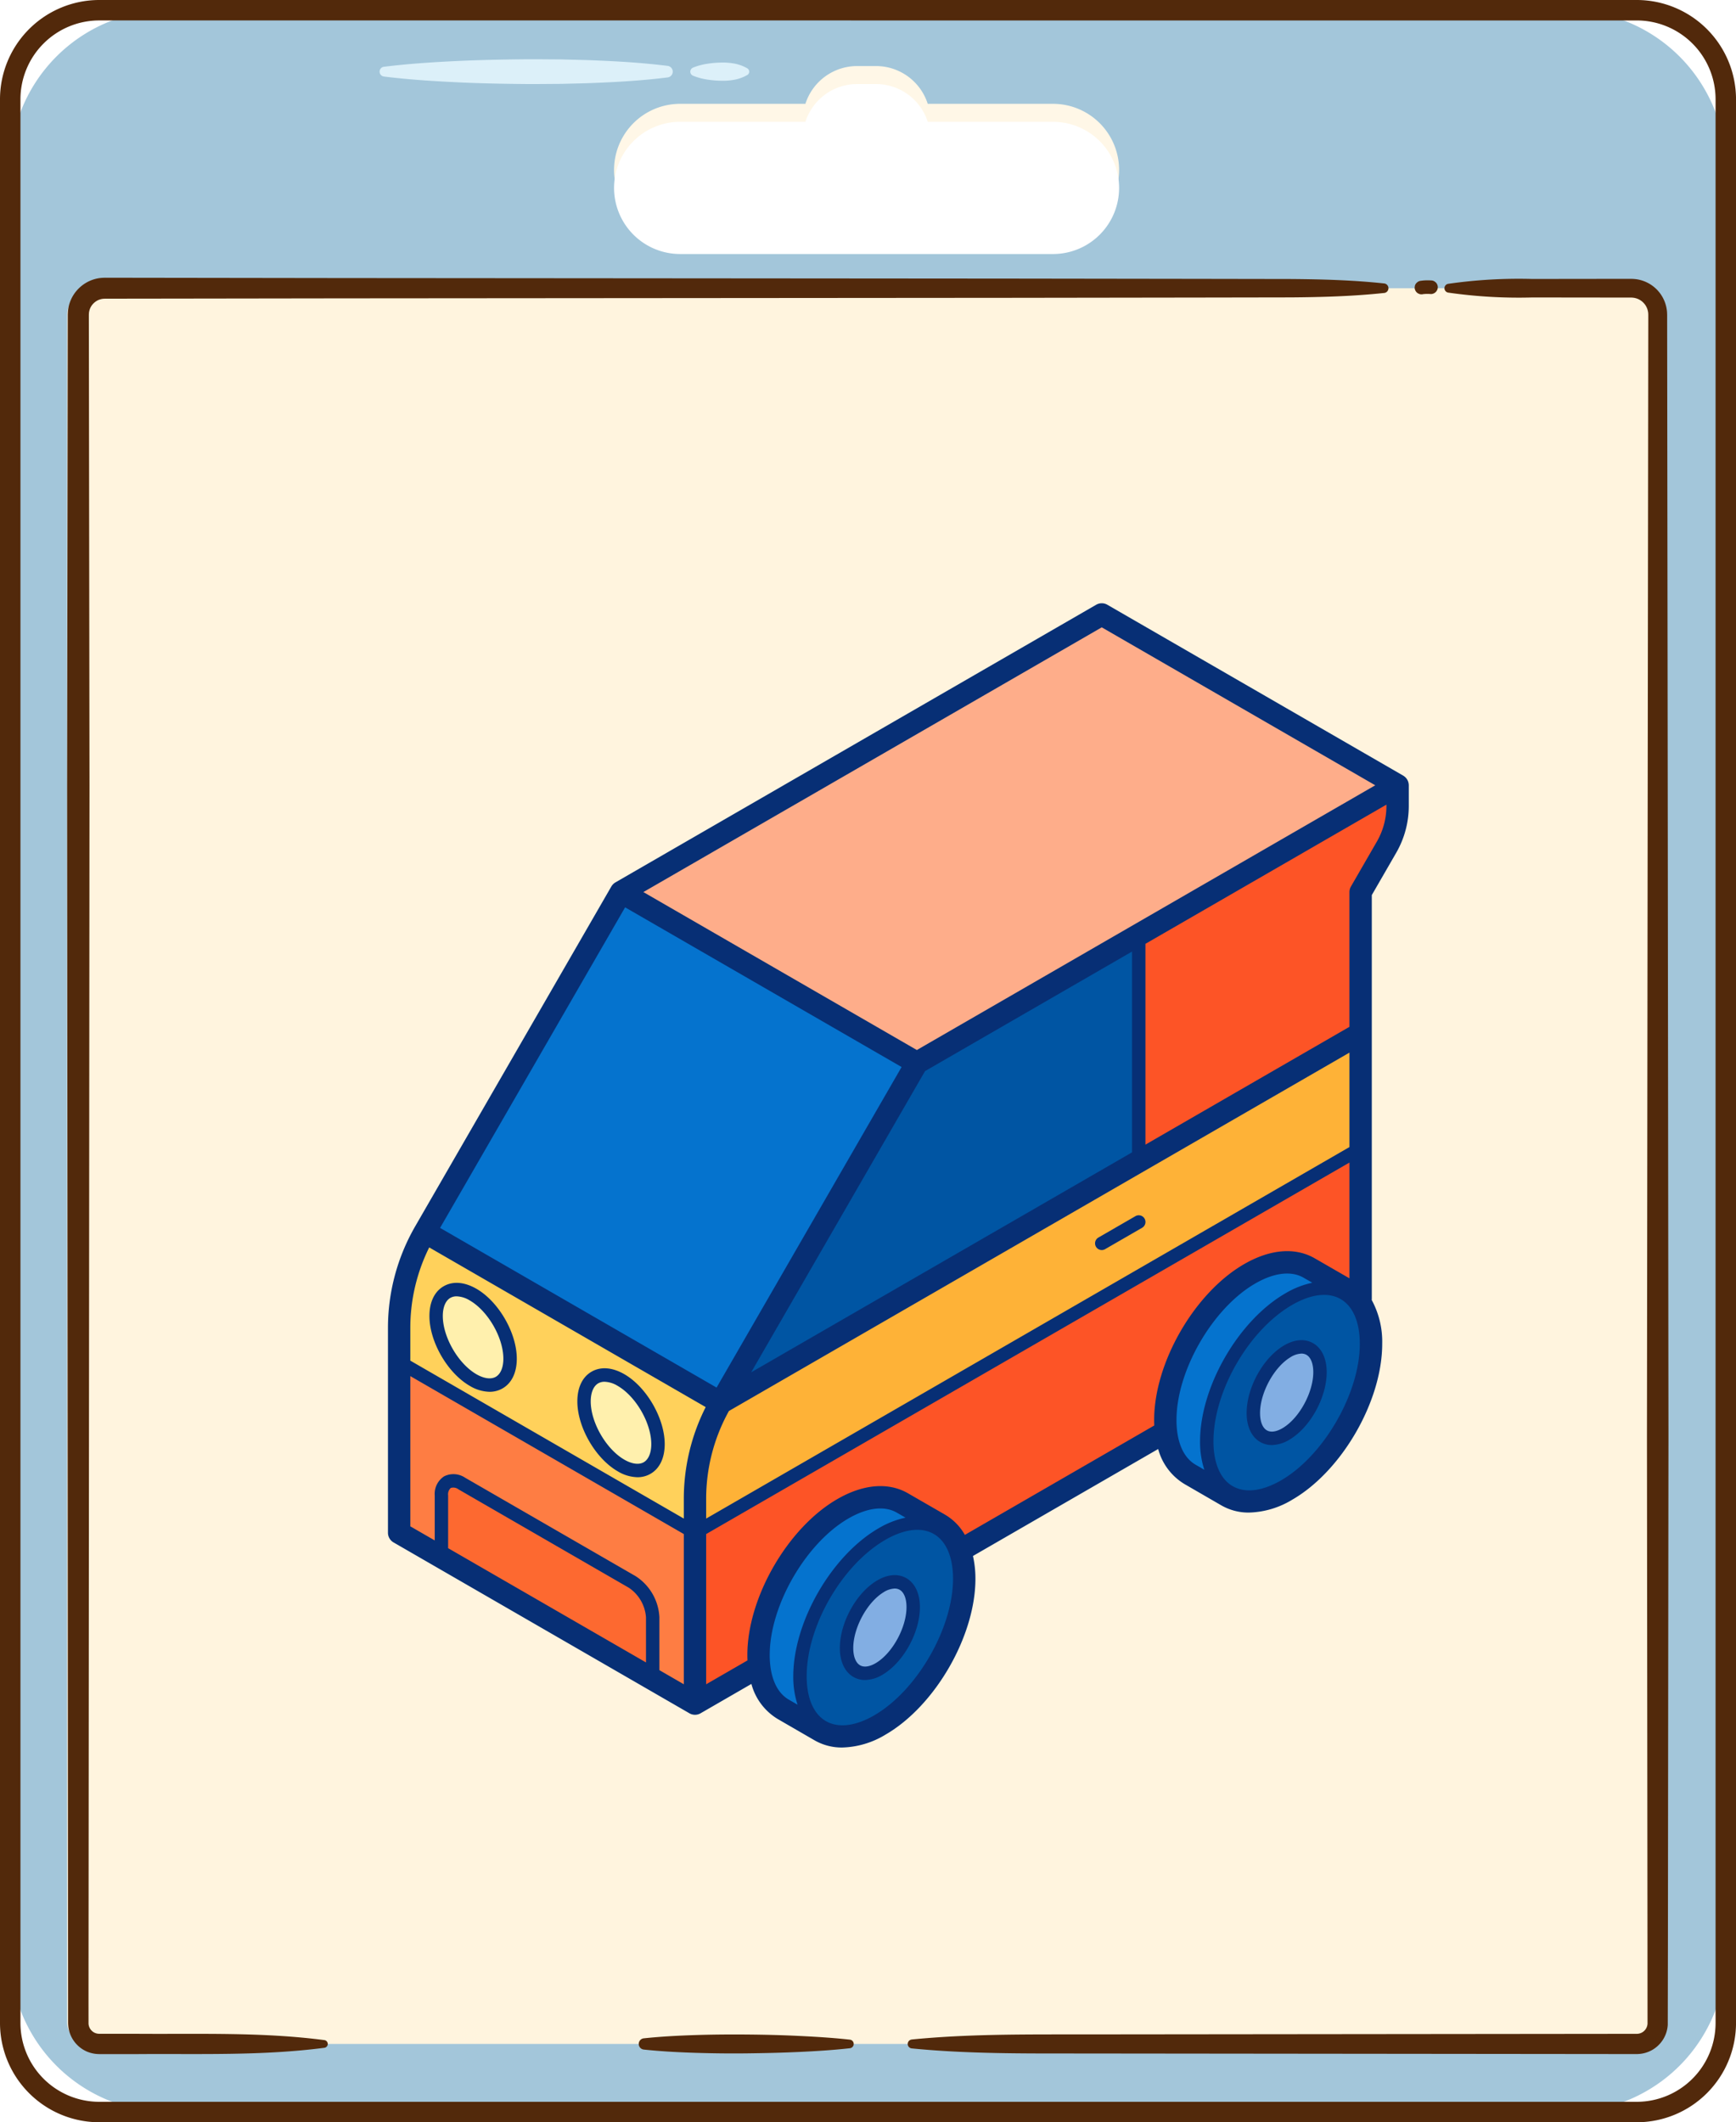<svg xmlns="http://www.w3.org/2000/svg" xmlns:xlink="http://www.w3.org/1999/xlink" width="385.695" height="471.377" viewBox="0 0 385.695 471.377">
  <defs>
    <filter id="Union_1">
      <feOffset dy="4" input="SourceAlpha"/>
      <feGaussianBlur result="blur"/>
      <feFlood flood-opacity="0.071" result="color"/>
      <feComposite operator="out" in="SourceGraphic" in2="blur"/>
      <feComposite operator="in" in="color"/>
      <feComposite operator="in" in2="SourceGraphic"/>
    </filter>
  </defs>
  <g id="Group_427" data-name="Group 427" transform="translate(-518.054 -5103.074)">
    <g id="vibrant-06" transform="translate(518.054 5103.074)">
      <path id="Path_2398" data-name="Path 2398" d="M-34.908,0H276.065a35.092,35.092,0,0,1,35.092,35.092V431.748a35.092,35.092,0,0,1-35.092,35.092H-34.908A35.092,35.092,0,0,1-70,431.748V35.092A35.092,35.092,0,0,1-34.908,0Z" transform="translate(72.269 2.269)" fill="#a3c6da"/>
      <path id="Path_2358" data-name="Path 2358" d="M293.652,471.377H-47.957A22.068,22.068,0,0,1-70,449.335V22.043A22.068,22.068,0,0,1-47.957,0H293.652A22.068,22.068,0,0,1,315.7,22.043V449.335a22.068,22.068,0,0,1-22.044,22.043ZM-47.957,4.539a17.521,17.521,0,0,0-17.5,17.5V449.335a17.521,17.521,0,0,0,17.5,17.5H293.652a17.525,17.525,0,0,0,17.505-17.5V22.043a17.525,17.525,0,0,0-17.505-17.5Z" transform="translate(70 0)" fill="#52290b"/>
      <path id="Path_2363" data-name="Path 2363" d="M164.347,27.221a13.694,13.694,0,0,1,3.022-.839,21.317,21.317,0,0,1,3.022-.283,14.133,14.133,0,0,1,3.022.193,8.84,8.84,0,0,1,3.022,1.091.852.852,0,0,1,.283,1.172.866.866,0,0,1-.283.283,8.84,8.84,0,0,1-3.022,1.091,14.166,14.166,0,0,1-3.022.193,21.239,21.239,0,0,1-3.022-.284A13.663,13.663,0,0,1,164.347,29a.962.962,0,0,1,0-1.775Z" transform="translate(-10.388 -12.193)" fill="#dcf0f9"/>
      <path id="Path_2364" data-name="Path 2364" d="M35.1,26.381c5.253-.652,10.506-1,15.759-1.255s10.506-.363,15.759-.411c2.627-.019,5.253.024,7.882.034,2.626.078,5.253.107,7.882.233,5.253.213,10.506.545,15.759,1.2a1.293,1.293,0,0,1,0,2.565c-5.253.657-10.506.99-15.759,1.2-2.627.129-5.253.156-7.882.233-2.627.009-5.253.053-7.882.033-5.253-.048-10.506-.143-15.759-.411-5.253-.252-10.506-.6-15.759-1.255a1.093,1.093,0,0,1,0-2.17Z" transform="translate(50.198 -11.55)" fill="#dcf0f9"/>
      <path id="Path_2370" data-name="Path 2370" d="M32.668,126.063V505.515c0,2.565,2.581,4.645,5.765,4.645H380.288c3.184,0,5.766-2.08,5.765-4.646V126.062c0-3.242-3.261-5.87-7.284-5.869H39.952C35.929,120.193,32.667,122.821,32.668,126.063Z" transform="translate(-17.756 -56.182)" fill="#fff4de"/>
      <path id="Path_2371" data-name="Path 2371" d="M255.348,507.349c12.453-1.225,24.906-1.121,37.359-1.13l37.359-.039,74.719-.078,9.34-.01,2.327,0a2.5,2.5,0,0,0,1.152-.3,2.4,2.4,0,0,0,1.225-1.955l-.01-18.548-.039-37.359-.078-74.719.172-149.438.093-74.719.023-18.679.006-4.67v-1.459l-.011-.192a1.952,1.952,0,0,0-.036-.373,3.739,3.739,0,0,0-.5-1.4,3.789,3.789,0,0,0-2.365-1.725,3.676,3.676,0,0,0-.746-.1c-.094-.013-.339-.007-.52-.009h-.586l-2.335,0-18.677-.022a110.273,110.273,0,0,1-18.68-1.079.989.989,0,0,1,0-1.951,110.219,110.219,0,0,1,18.68-1.08l18.679-.023,2.335,0h.586c.207,0,.352-.007.646.009a7.8,7.8,0,0,1,1.565.2,7.954,7.954,0,0,1,6.063,6.573,5.494,5.494,0,0,1,.077.786l.017.391v1.459l.006,4.67.023,18.679.093,74.719.172,149.438L423.4,447.93l-.039,37.359-.037,18.81a6.907,6.907,0,0,1-3.536,5.622,7,7,0,0,1-3.319.864h-2.343l-9.34-.01-74.719-.078-37.359-.039c-12.453-.009-24.906.1-37.359-1.13a.991.991,0,0,1,0-1.971Z" transform="translate(-52.79 -54.355)" fill="#52290b"/>
      <path id="Path_2372" data-name="Path 2372" d="M143.387,849.35c3.814-.4,7.627-.6,11.442-.723s7.627-.152,11.441-.12,7.628.122,11.442.306,7.627.409,11.442.832a.959.959,0,0,1,0,1.908c-3.814.426-7.628.658-11.442.832s-7.628.26-11.442.306-7.627,0-11.441-.12-7.628-.32-11.442-.723a1.256,1.256,0,0,1,0-2.5Z" transform="translate(-0.342 -396.617)" fill="#52290b"/>
      <path id="Path_2373" data-name="Path 2373" d="M250.626,119.209c-6.918.741-13.835.929-20.753.985l-20.753.036-41.507.059-149.17.118-41.507.059-10.376.014c-.255,0-.329.014-.473.017a3.378,3.378,0,0,0-.388.05,3.807,3.807,0,0,0-.742.227,3.641,3.641,0,0,0-1.25.919,3.372,3.372,0,0,0-.74,1.356,3.32,3.32,0,0,0-.126.767l-.012.2v.968l.029,20.753.114,83.013-.135,166.027-.067,83.014-.017,20.753.005,5.067a2.392,2.392,0,0,0,1.445,2.069,2.742,2.742,0,0,0,.639.167c.13.013.18.014.379.021h3.243l5.188,0c13.835.1,27.671-.4,41.507,1.4a.862.862,0,0,1,0,1.709c-13.835,1.8-27.671,1.294-41.507,1.4l-5.188,0h-3.242a8.8,8.8,0,0,1-.914-.053,7.177,7.177,0,0,1-1.864-.489,6.923,6.923,0,0,1-4.207-5.988c-.021-.363-.016-.557-.017-.77v-4.54l-.017-20.753-.068-83.014L-42,228.743l.114-83.013.029-20.754V124l.021-.452a8.143,8.143,0,0,1,2.032-4.939,8.308,8.308,0,0,1,2.906-2.114,8.469,8.469,0,0,1,1.733-.526,8.149,8.149,0,0,1,.9-.115c.287-.015.645-.034.822-.028l10.376.015,41.507.059,149.17.117,41.507.059,20.753.036c6.918.053,13.836.243,20.753.984a1.065,1.065,0,0,1,0,2.116Z" transform="translate(56.912 -54.139)" fill="#52290b"/>
      <path id="Path_2397" data-name="Path 2397" d="M469.571,116.94a10.279,10.279,0,0,0-2.514.119,1.688,1.688,0,0,0-.905.695,1.123,1.123,0,0,0-.179.562,1.146,1.146,0,0,0,.027.6,1.533,1.533,0,0,0,.7.905l.361.152a1.528,1.528,0,0,0,.8,0l.16-.023-.4.053a8.691,8.691,0,0,1,1.951-.041,1.554,1.554,0,0,0,1.513-1.513,1.529,1.529,0,0,0-.443-1.07l-.306-.236a1.508,1.508,0,0,0-.764-.207Z" transform="translate(-151.642 -54.648)" fill="#52290b"/>
      <g data-type="innerShadowGroup">
        <path id="Union_1-2" data-name="Union 1" d="M14.681,37.751a14.681,14.681,0,0,1,0-29.363H42.514A12.065,12.065,0,0,1,54.005,0H58.2A12.065,12.065,0,0,1,69.691,8.389H97.524a14.681,14.681,0,0,1,0,29.363Z" transform="translate(136.428 14.673)" fill="#fff7e7"/>
        <g transform="matrix(1, 0, 0, 1, 0, 0)" filter="url(#Union_1)">
          <path id="Union_1-3" data-name="Union 1" d="M14.681,37.751a14.681,14.681,0,0,1,0-29.363H42.514A12.065,12.065,0,0,1,54.005,0H58.2A12.065,12.065,0,0,1,69.691,8.389H97.524a14.681,14.681,0,0,1,0,29.363Z" transform="translate(136.43 14.67)" fill="#fff"/>
        </g>
      </g>
    </g>
    <g id="_024-pod" data-name="024-pod" transform="translate(576.695 5237.065)">
      <g id="Group_425" data-name="Group 425" transform="translate(30.037 2.482)">
        <g id="Group_424" data-name="Group 424">
          <path id="Path_3022" data-name="Path 3022" d="M238.667,5,131.858,66.666,190.55,125.3,304.4,42.949Z" transform="translate(-82.562 -5)" fill="#fead8a"/>
          <path id="Path_3023" data-name="Path 3023" d="M32.555,339.441V377.39l9.4,5.424,22.517,5.009,24.42,22.09,9.4,5.424,20.528-49.8Z" transform="translate(-32.555 -173.416)" fill="#fe7d43"/>
          <path id="Path_3024" data-name="Path 3024" d="M118.812,336.262l7.01-17.008-87.56-37.949a42.6,42.6,0,0,0-5.707,21.3v7.56l65.729,37.949Z" transform="translate(-32.555 -144.141)" fill="#ffd15b"/>
          <path id="Path_3025" data-name="Path 3025" d="M87.641,129.221l-43.589,75.5,80.258,46.337L153.37,167.17Z" transform="translate(-38.345 -67.555)" fill="#0573ce"/>
          <path id="Path_3026" data-name="Path 3026" d="M164.959,329.271v37.948l147.889-85.384V243.887L240.083,273.8Z" transform="translate(-99.23 -125.298)" fill="#fd5426"/>
          <path id="Path_3027" data-name="Path 3027" d="M312.848,192.389,247.12,217.953l-76.453,56.525a42.6,42.6,0,0,0-5.707,21.3v7.56l147.889-85.384Z" transform="translate(-99.23 -99.365)" fill="#feb237"/>
          <path id="Path_3028" data-name="Path 3028" d="M220.045,176.794l-43.589,75.5,92.885-53.628,16.432-31.359-16.432-18.974Z" transform="translate(-105.02 -77.178)" fill="#0055a3"/>
          <path id="Path_3029" data-name="Path 3029" d="M396.43,95.674l-32.864,18.974v50.332l49.3-28.462V105.161l5.76-9.977a18.33,18.33,0,0,0,2.456-9.165V81.443Z" transform="translate(-199.244 -43.495)" fill="#fd5426"/>
          <path id="Path_3030" data-name="Path 3030" d="M206.891,451.734v.005l-7.982-4.609.005,0c-3.4-1.953-5.51-6.149-5.51-12.1,0-11.9,8.437-26.512,18.744-32.461,5.153-2.975,9.841-3.247,13.235-1.278v-.005l8.008,4.619Z" transform="translate(-113.555 -203.926)" fill="#0573ce"/>
          <ellipse id="Ellipse_40" data-name="Ellipse 40" cx="26.505" cy="15.303" rx="26.505" ry="15.303" transform="matrix(0.5, -0.866, 0.866, 0.5, 80.298, 240.33)" fill="#0055a3"/>
          <path id="Path_3031" data-name="Path 3031" d="M388.947,346.624v.005l-7.982-4.609.005,0c-3.4-1.953-5.51-6.149-5.51-12.1,0-11.9,8.437-26.512,18.745-32.461,5.153-2.975,9.841-3.247,13.235-1.278v-.005l8.008,4.619Z" transform="translate(-205.234 -150.996)" fill="#0573ce"/>
          <ellipse id="Ellipse_41" data-name="Ellipse 41" cx="26.505" cy="15.303" rx="26.505" ry="15.303" transform="matrix(0.5, -0.866, 0.866, 0.5, 170.677, 188.153)" fill="#0055a3"/>
          <ellipse id="Ellipse_42" data-name="Ellipse 42" cx="10.974" cy="6.131" rx="10.974" ry="6.131" transform="matrix(0.456, -0.89, 0.89, 0.456, 96.351, 231.9)" fill="#82aee3"/>
          <ellipse id="Ellipse_43" data-name="Ellipse 43" cx="10.974" cy="6.131" rx="10.974" ry="6.131" transform="matrix(0.456, -0.89, 0.89, 0.456, 186.689, 179.722)" fill="#82aee3"/>
          <ellipse id="Ellipse_44" data-name="Ellipse 44" cx="6.708" cy="11.619" rx="6.708" ry="11.619" transform="matrix(0.866, -0.5, 0.5, 0.866, 37.676, 172.825)" fill="#fff0ad"/>
          <ellipse id="Ellipse_45" data-name="Ellipse 45" cx="6.708" cy="11.619" rx="6.708" ry="11.619" transform="matrix(0.866, -0.5, 0.5, 0.866, 4.813, 153.851)" fill="#fff0ad"/>
          <path id="Path_3032" data-name="Path 3032" d="M98.418,436.7V422.961a10.062,10.062,0,0,0-4.536-7.856L56.017,393.244c-2.495-1.44-4.536-.262-4.536,2.619V409.6Z" transform="translate(-42.086 -200.2)" fill="#fd6930"/>
        </g>
      </g>
      <g id="Group_426" data-name="Group 426" transform="translate(27.555 -0.001)">
        <path id="Path_3033" data-name="Path 3033" d="M244.526,435.48c-1.878-1.052-4.23-.825-6.616.64-4.551,2.792-8.116,9.336-8.116,14.9,0,3.013,1.114,5.365,3.057,6.453a5.149,5.149,0,0,0,2.545.651,7.87,7.87,0,0,0,4.071-1.292c4.551-2.792,8.117-9.336,8.117-14.9C247.584,438.919,246.469,436.567,244.526,435.48Zm-6.616,18.812c-1.427.876-2.708,1.082-3.6.58-.975-.546-1.534-1.95-1.534-3.853,0-4.473,3.066-10.133,6.694-12.359a4.963,4.963,0,0,1,2.5-.848,2.223,2.223,0,0,1,1.1.269c.974.546,1.533,1.95,1.533,3.853C244.605,446.4,241.539,452.065,237.91,454.291Z" transform="translate(-129.398 -218.968)" fill="#072f75"/>
        <path id="Path_3034" data-name="Path 3034" d="M426.582,330.358c-1.88-1.053-4.23-.825-6.616.64-4.551,2.792-8.116,9.336-8.116,14.9,0,3.013,1.114,5.365,3.057,6.453a5.147,5.147,0,0,0,2.545.651,7.872,7.872,0,0,0,4.071-1.292c4.551-2.791,8.117-9.336,8.117-14.9,0-3.013-1.114-5.364-3.057-6.452Zm-6.616,18.812c-1.429.876-2.708,1.081-3.6.58-.974-.546-1.533-1.95-1.533-3.853,0-4.473,3.066-10.133,6.694-12.359a4.963,4.963,0,0,1,2.5-.848,2.223,2.223,0,0,1,1.1.269c.974.546,1.533,1.95,1.533,3.853C426.661,341.284,423.595,346.944,419.966,349.17Z" transform="translate(-221.077 -166.032)" fill="#072f75"/>
        <path id="Path_3035" data-name="Path 3035" d="M344.214,280.81a1.489,1.489,0,0,0,2.034.545l8.216-4.744a1.489,1.489,0,1,0-1.489-2.579l-8.216,4.744a1.489,1.489,0,0,0-.545,2.034Z" transform="translate(-186.916 -137.895)" fill="#072f75"/>
        <path id="Path_3036" data-name="Path 3036" d="M121.268,365.169a8.889,8.889,0,0,0,4.4,1.32,5.715,5.715,0,0,0,2.894-.757c2.037-1.176,3.158-3.518,3.158-6.6,0-5.705-4.02-12.668-8.961-15.521-2.666-1.539-5.256-1.738-7.291-.563s-3.158,3.519-3.158,6.6C112.307,355.354,116.327,362.316,121.268,365.169Zm-4.313-19.538a2.781,2.781,0,0,1,1.4-.346,5.991,5.991,0,0,1,2.909.91c4.05,2.338,7.472,8.264,7.472,12.941,0,1.941-.609,3.4-1.669,4.017s-2.633.407-4.313-.563c-4.05-2.338-7.472-8.264-7.472-12.941,0-1.941.608-3.4,1.669-4.017Z" transform="translate(-70.234 -172.371)" fill="#072f75"/>
        <path id="Path_3037" data-name="Path 3037" d="M55.066,326.947a8.889,8.889,0,0,0,4.4,1.32,5.717,5.717,0,0,0,2.894-.757c2.037-1.176,3.158-3.519,3.158-6.6,0-5.705-4.02-12.668-8.961-15.521-2.666-1.54-5.256-1.739-7.291-.563s-3.158,3.519-3.158,6.6C46.1,317.131,50.125,324.094,55.066,326.947Zm-4.313-19.538a2.781,2.781,0,0,1,1.4-.346,5.991,5.991,0,0,1,2.909.91c4.05,2.338,7.472,8.264,7.472,12.941,0,1.94-.609,3.4-1.669,4.017s-2.634.407-4.313-.563c-4.05-2.338-7.472-8.264-7.472-12.941,0-1.941.609-3.4,1.669-4.017Z" transform="translate(-36.896 -153.123)" fill="#072f75"/>
        <path id="Path_3038" data-name="Path 3038" d="M254.336,40.174a2.469,2.469,0,0,0-1.01-1.749c-.07-.05-.139-.1-.214-.143L187.383.332a2.48,2.48,0,0,0-2.482,0L78.092,62a2.589,2.589,0,0,0-.908.908l-43.59,75.5a45.146,45.146,0,0,0-6.04,22.541v45.508A2.482,2.482,0,0,0,28.8,208.6l65.729,37.949a2.482,2.482,0,0,0,2.482,0l11.289-6.518a13,13,0,0,0,5.858,7.794l7.976,4.614.074.041a12.089,12.089,0,0,0,6.291,1.671,19.431,19.431,0,0,0,9.592-2.859c11.019-6.361,19.983-21.888,19.983-34.611a22.933,22.933,0,0,0-.546-5.072l41.149-23.758a13,13,0,0,0,5.857,7.79l7.976,4.614.077.043a12.086,12.086,0,0,0,6.287,1.669,19.427,19.427,0,0,0,9.592-2.859c11.019-6.361,19.983-21.888,19.983-34.611a19.414,19.414,0,0,0-2.328-9.741c0-.061.018-.119.018-.182V64.813l5.428-9.4a20.843,20.843,0,0,0,2.788-10.406V40.431a2.2,2.2,0,0,0-.016-.257ZM186.142,5.348l60.764,35.082-101.844,58.8L84.3,64.148Zm55.031,115.436L98.248,203.3V198.9a40.172,40.172,0,0,1,5.061-19.494l137.865-79.6ZM80.242,67.539l61.43,35.467-41.107,71.2-61.43-35.467Zm28.012,103.276,38.625-66.9,45.99-26.552v44.6ZM36.721,143.077l61.425,35.464A45.145,45.145,0,0,0,93.283,198.9V203.3L32.519,168.22v-7.273a40.187,40.187,0,0,1,4.2-17.87Zm-4.2,28.582,60.764,35.082V240.1l-5.424-3.132v-11.73a11.514,11.514,0,0,0-5.28-9.146L44.713,194.235a4.648,4.648,0,0,0-4.693-.311,4.648,4.648,0,0,0-2.077,4.22v10.01l-5.424-3.132V171.659Zm52.361,63.593L40.922,209.874v-11.73a1.883,1.883,0,0,1,.588-1.64,1.882,1.882,0,0,1,1.714.311l37.865,21.862a8.655,8.655,0,0,1,3.791,6.566Zm27.489-1.67c0-10.954,8.015-24.835,17.5-30.312,4.188-2.418,8.006-2.872,10.755-1.277l1.918,1.106a19.719,19.719,0,0,0-5.948,2.335c-10.471,6.045-18.99,20.8-18.99,32.892a19.729,19.729,0,0,0,.952,6.317l-1.926-1.114c-2.75-1.58-4.264-5.113-4.264-9.946ZM135.605,247c-4.267,2.463-8.135,2.89-10.894,1.2l-.023-.013-.007-.005c-2.64-1.634-4.1-5.134-4.1-9.855,0-11.143,7.85-24.741,17.5-30.313,4.1-2.367,7.865-2.853,10.6-1.37,2.848,1.543,4.417,5.11,4.417,10.041,0,10.955-8.014,24.836-17.5,30.313Zm20.122-40.078a12.089,12.089,0,0,0-4.527-4.559c-.029-.018-.058-.036-.087-.053l-8-4.611c-4.347-2.522-9.928-2.068-15.722,1.275-11.02,6.361-19.986,21.888-19.986,34.611q0,.619.028,1.219l-9.185,5.3V206.742l142.926-82.518V149.94l-7.684-4.428c-4.347-2.522-9.929-2.069-15.722,1.275-11.02,6.361-19.986,21.887-19.986,34.611q0,.622.028,1.224ZM202.746,181.4c0-10.954,8.015-24.835,17.5-30.311,4.188-2.418,8.005-2.872,10.755-1.277l1.918,1.106a19.707,19.707,0,0,0-5.947,2.335c-10.471,6.045-18.99,20.8-18.99,32.892a19.729,19.729,0,0,0,.952,6.317l-1.926-1.114c-2.751-1.581-4.265-5.114-4.265-9.947Zm23.236,13.415c-4.268,2.463-8.135,2.889-10.894,1.2l-.024-.013-.006,0c-2.64-1.634-4.1-5.134-4.1-9.855,0-11.143,7.85-24.741,17.5-30.313,4.1-2.367,7.865-2.853,10.6-1.37,2.848,1.543,4.417,5.109,4.417,10.041,0,10.955-8.014,24.836-17.5,30.313ZM247.266,52.93l-5.76,9.977a2.486,2.486,0,0,0-.333,1.241V94.074l-45.326,26.169v-44.6L249.389,44.73v.277a15.863,15.863,0,0,1-2.123,7.923Z" transform="translate(-27.555 0.001)" fill="#072f75"/>
      </g>
    </g>
  </g>
</svg>

